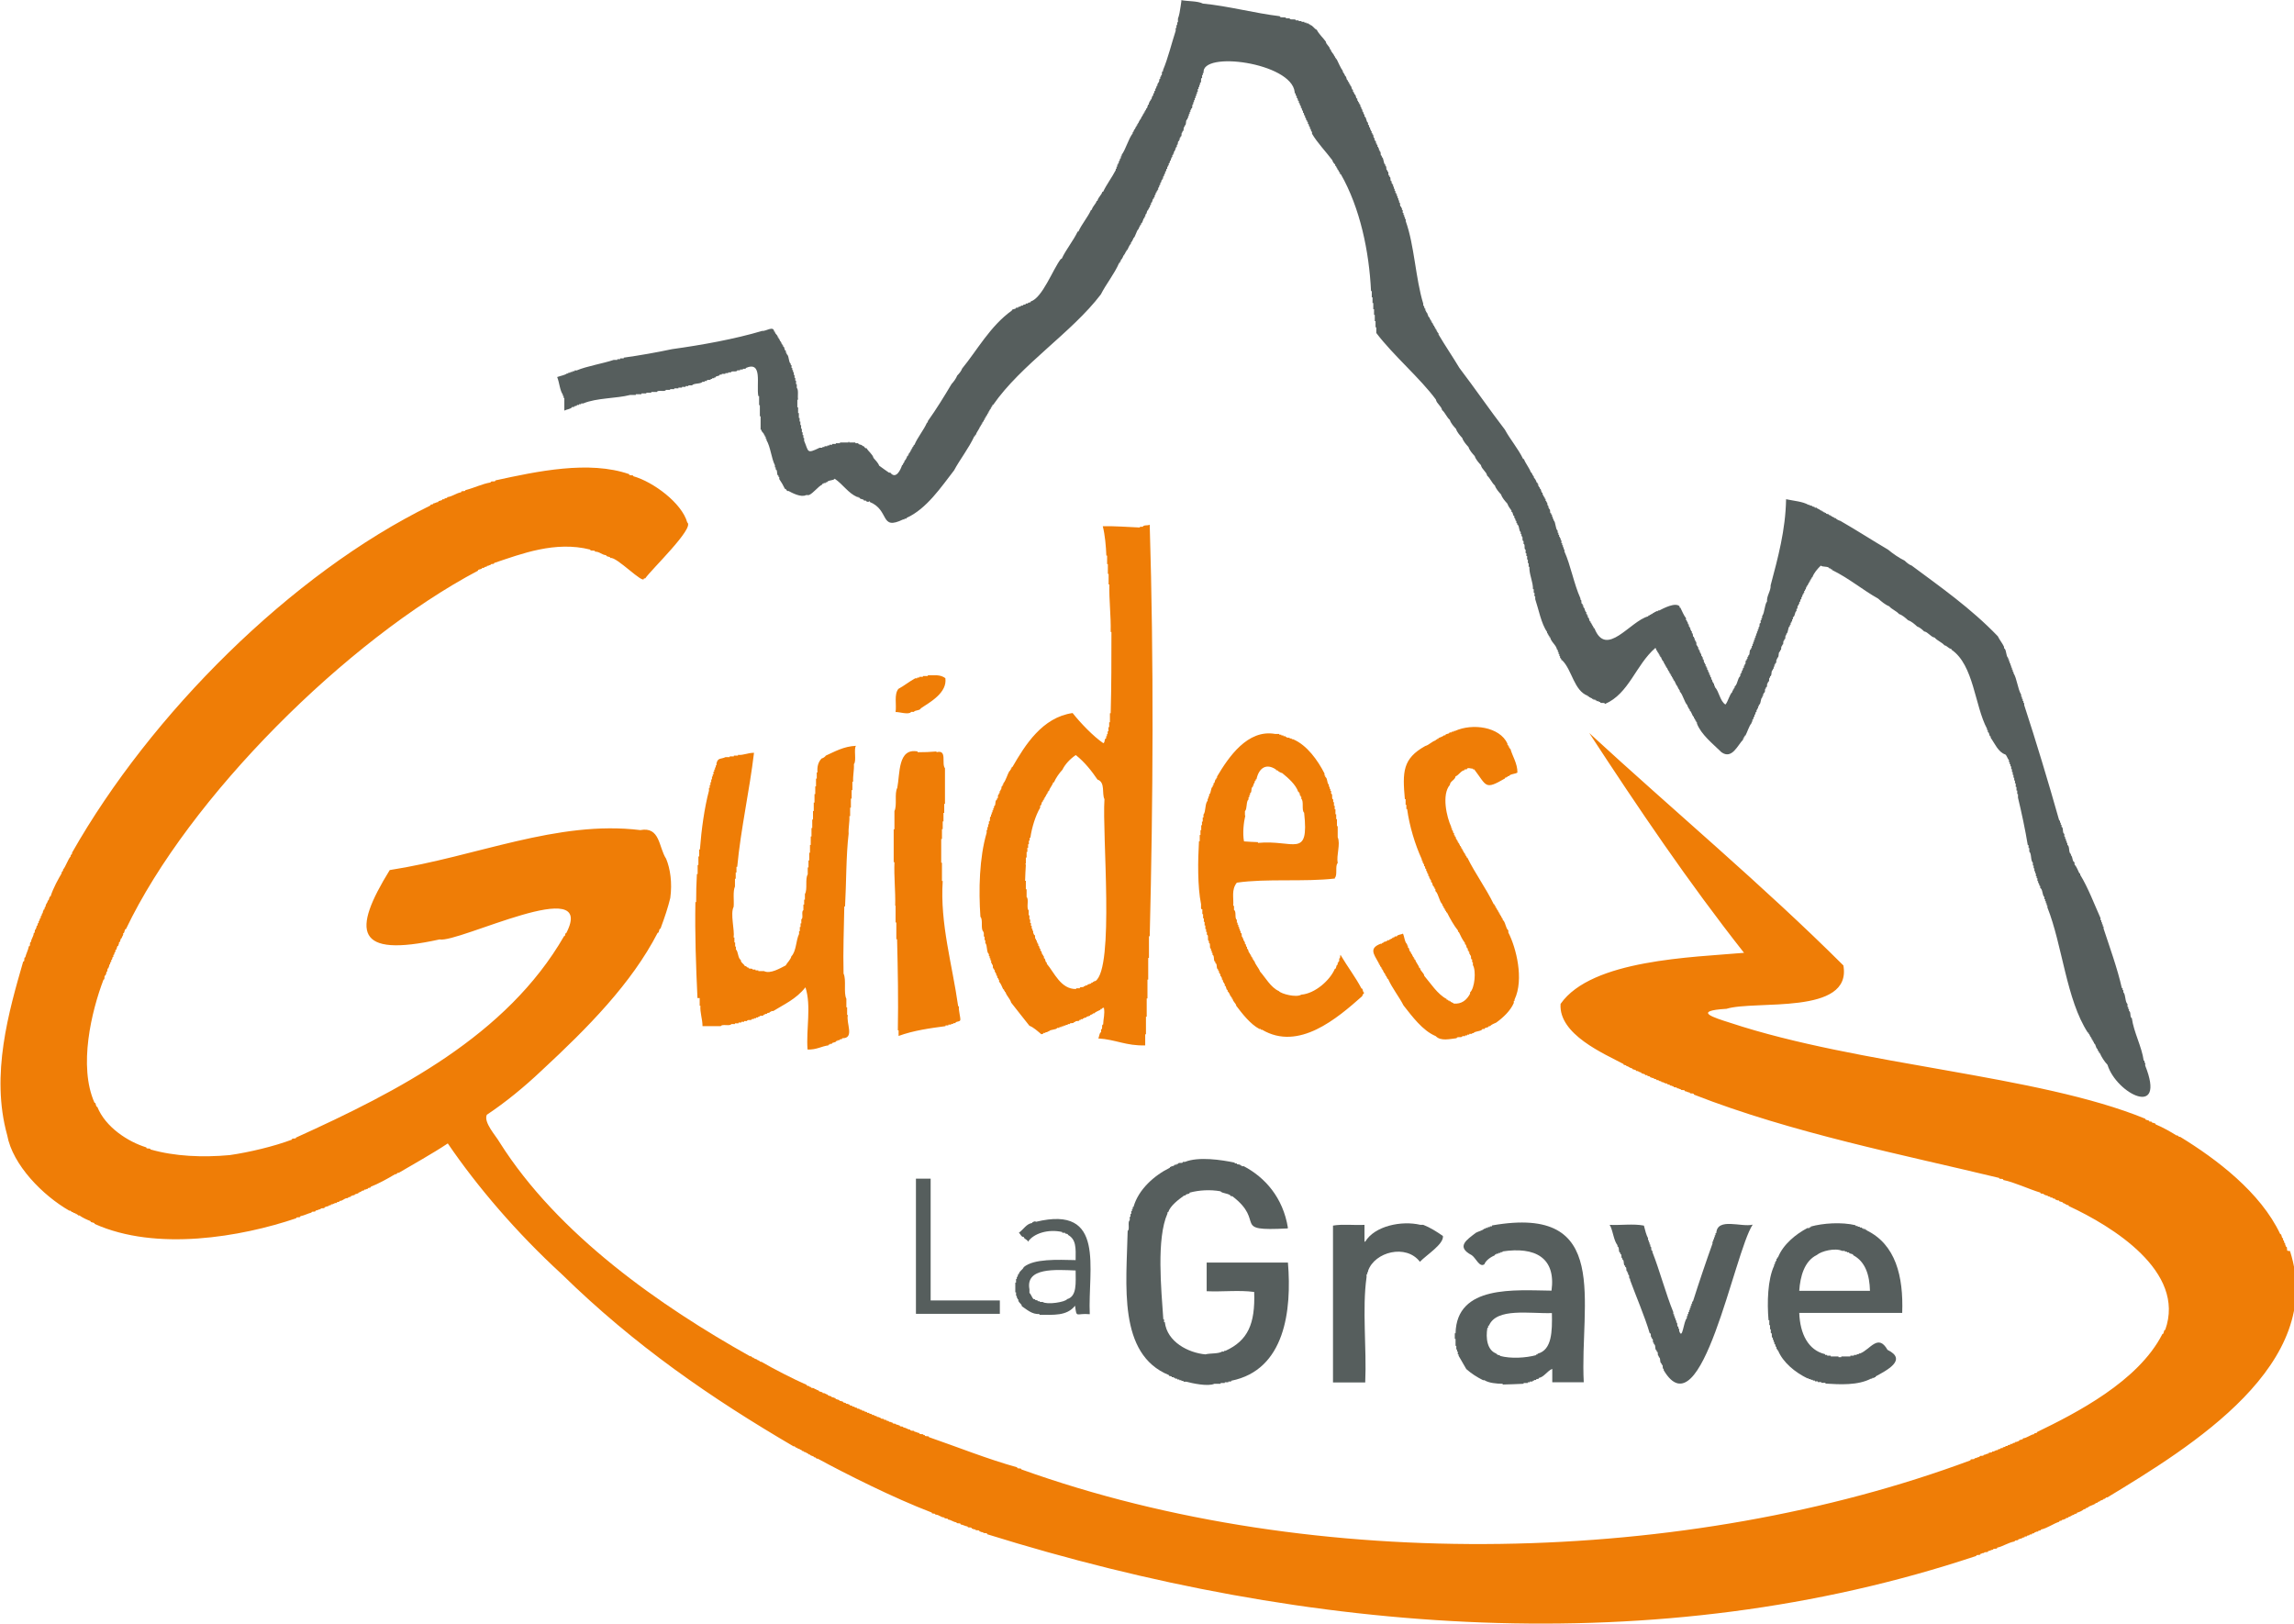 <?xml version="1.0" encoding="UTF-8"?>
<svg xmlns="http://www.w3.org/2000/svg" id="Calque_2" data-name="Calque 2" viewBox="0 0 121.67 86.12">
  <g id="Calque_1-2" data-name="Calque 1">
    <g>
      <path d="M121.35,66.35c-.1.01,0-.24-.11-.22,0-.08-.06-.09-.04-.19-.09.02-.02-.17-.11-.15v-.11c-.1.01-.05-.23-.15-.22-1.04-2.21-3.38-3.98-5.31-5.16-.1.03-.09-.1-.19-.07-.3-.19-.74-.44-1.11-.59.01-.1-.23-.05-.22-.15h-.11c.01-.1-.23-.05-.22-.15-5.71-2.34-15.14-2.81-22.02-5.09-.85-.27-2.04-.63-.19-.74,1.52-.47,6.67.36,6.2-2.3-4.24-4.23-9.04-8.24-13.48-12.33,2.62,4.01,5.24,7.89,8.21,11.66-2.71.24-8.09.35-9.73,2.71-.11,1.62,2.31,2.64,3.34,3.19-.02.09.17.02.15.11.13,0,.16.11.3.11-.01.1.23.05.22.15.13-.02.15.08.26.07-.01.1.23.05.22.15h.11c-.02.09.17.02.15.11.08,0,.09.06.19.04-.02.09.17.02.15.11h.11c-.02.09.17.02.15.11.14-.02.15.09.3.07-.02.09.17.02.15.11.1-.02.1.05.19.04-.02.1.2.01.19.11.1-.02.1.05.19.04-.01.1.24,0,.22.11.11,0,.15.07.26.07-.01.1.24,0,.22.11,5.21,2.04,11.15,3.2,16.19,4.42-.01.1.24,0,.22.11.57.11,1.37.49,1.97.67-.02.1.2.01.19.11.08,0,.09.06.19.04-.02.09.17.02.15.11h.11c-.02.09.17.02.15.11.08,0,.09.06.19.04-.01.1.23.05.22.15.08-.02.07.06.15.04-.02.09.17.02.15.11,2.3,1.07,6.23,3.47,5.12,6.57-.1-.01-.05.23-.15.22-1.28,2.52-4.61,4.21-6.65,5.2.02.09-.17.02-.15.11-.18.02-.41.22-.59.22.01.1-.23.05-.22.15-.08,0-.09.06-.19.04.02.09-.17.02-.15.11h-.11c.02.09-.17.02-.15.11h-.11c.02.09-.17.02-.15.11h-.11c.02.09-.17.02-.15.11-.14-.02-.15.09-.3.07.02.1-.2.01-.19.11-.11,0-.15.07-.26.07.01.1-.24,0-.22.11-.11,0-.15.07-.26.07.01.1-.24,0-.22.11-14.97,5.57-34.71,6.09-50.34.48.01-.1-.24,0-.22-.11-1.53-.42-3.23-1.1-4.68-1.6.01-.1-.24,0-.22-.11h-.07c.01-.1-.24,0-.22-.11-.11,0-.15-.07-.26-.07.01-.1-.24,0-.22-.11-.15,0-.21-.11-.37-.11.02-.1-.2-.01-.19-.11-.08,0-.09-.06-.19-.04.02-.1-.2-.01-.19-.11-.08,0-.09-.06-.19-.04.02-.09-.17-.02-.15-.11h-.11c.02-.1-.2-.01-.19-.11-.08,0-.09-.06-.19-.04.02-.09-.17-.02-.15-.11h-.11c.02-.09-.17-.02-.15-.11h-.11c.02-.09-.17-.02-.15-.11h-.11c.02-.09-.17-.02-.15-.11h-.11c.02-.09-.17-.02-.15-.11h-.11c.02-.09-.17-.02-.15-.11-.08,0-.09-.06-.19-.04.02-.09-.17-.02-.15-.11-.08,0-.09-.06-.19-.04.01-.1-.23-.05-.22-.15-.08,0-.09-.06-.19-.04.01-.1-.23-.05-.22-.15-.11,0-.13-.1-.26-.07.01-.1-.23-.05-.22-.15-.11,0-.12-.08-.22-.07.02-.1-.2-.01-.19-.11h-.07c.02-.09-.17-.02-.15-.11-.69-.3-1.8-.87-2.41-1.23-.1.03-.09-.1-.19-.07-.02-.09-.2-.06-.22-.15-.1.03-.09-.1-.19-.07-4.73-2.65-10.18-6.43-13.29-11.36-.17-.31-.86-1.05-.67-1.45.99-.66,1.97-1.46,2.9-2.34,2.47-2.29,4.77-4.62,6.16-7.31.1.01.05-.23.15-.22.23-.62.4-1.13.52-1.63.11-.8,0-1.55-.22-2.08-.4-.6-.31-1.72-1.37-1.52-4.41-.54-8.7,1.41-13.29,2.12-2.01,3.26-1.85,4.67,2.64,3.68.99.21,8.39-3.55,6.72-.33-.09-.02-.02.17-.11.15-3.04,5.28-8.82,8.24-14.22,10.69.01.1-.24,0-.22.11-.96.36-2.26.67-3.3.82-1.43.13-2.91.07-4.2-.3.01-.1-.24,0-.22-.11-.96-.29-2.17-1.07-2.6-2.15-.1.01-.05-.23-.15-.22-.86-1.94-.16-4.85.48-6.53.1.01,0-.24.11-.22,0-.08.06-.09.04-.19.1.02.01-.2.11-.19,0-.08.06-.09.04-.19.09.02.02-.17.11-.15v-.11c.09.02.02-.17.11-.15v-.11c.09.02.02-.17.11-.15v-.11c.1.01.05-.23.15-.22,0-.08.06-.09.04-.19.1.01.05-.23.15-.22,0-.11.1-.13.07-.26.1.01.05-.23.15-.22,3.34-6.99,11.71-15.33,18.67-19.01-.01-.1.23-.05.22-.15h.11c-.02-.09.17-.02.15-.11.1.02.1-.05.19-.04-.02-.1.2-.01.19-.11,1.44-.48,3.23-1.18,5.09-.71,0,.11.27,0,.26.11.25,0,.35.17.59.19-.01.1.23.05.22.15.31-.11,1.79,1.45,1.78,1.08h.07c.31-.46,2.64-2.68,2.23-2.97-.29-1.03-1.8-2.15-2.86-2.45.01-.1-.24,0-.22-.11-2.13-.74-4.89-.15-7.09.33,0,.11-.27,0-.26.11-.47.08-.81.27-1.34.41.01.1-.24,0-.22.11-.28.05-.45.22-.74.26.02.09-.17.02-.15.11h-.11c.01.1-.23.05-.22.15-.11,0-.15.07-.26.07.02.09-.17.02-.15.11-7.4,3.63-14.84,11.07-19.01,18.42.03.1-.1.09-.07.19-.14.14-.27.56-.41.71.03.1-.1.09-.07.19-.17.29-.44.76-.59,1.23-.1-.01-.05.23-.15.22,0,.14-.13.17-.11.33-.09-.02-.02.17-.11.15,0,.08-.06.09-.04.19-.09-.02-.02.17-.11.15v.11c-.09-.02-.02.17-.11.15v.11c-.09-.02-.02.17-.11.15.02.1-.05.1-.04.19-.1-.02-.01.2-.11.19-.01.2-.13.29-.15.48-.1-.01,0,.24-.11.22-.04.22-.14.38-.19.59-.1-.01,0,.24-.11.22-.76,2.64-1.74,6-.85,9.21.29,1.59,1.9,3.21,3.3,4.01.1-.03.09.1.19.07,0,.08.16.03.15.11.1-.03.09.1.19.07.17.12.38.22.59.3-.01.1.23.05.22.15,3.27,1.47,7.77.69,10.69-.3-.01-.1.24,0,.22-.11.22-.04.38-.14.59-.19-.01-.1.24,0,.22-.11.11,0,.15-.07.26-.07-.01-.1.24,0,.22-.11.08,0,.09-.06.19-.04-.02-.09.17-.02.15-.11.14.02.15-.09.3-.07-.02-.09.17-.02.15-.11.2,0,.24-.16.45-.15-.02-.09.17-.02.15-.11.08,0,.09-.06.19-.04-.01-.1.23-.05.22-.15.08.02.07-.06.15-.04-.02-.09.17-.02.15-.11.1.02.1-.05.19-.04-.02-.09.17-.02.15-.11.41-.16.9-.43,1.3-.67.1.03.09-.1.19-.07.69-.41,1.81-1.03,2.6-1.56,1.56,2.29,3.66,4.75,6.05,6.94,3.88,3.8,7.95,6.59,12.29,9.13.1-.03.09.1.19.07,0,.08.16.03.15.11.1-.03.09.1.19.07,0,.08.16.03.15.11.1-.03.09.1.19.07.02.09.2.06.22.15.1-.03.09.1.19.07,1.49.81,4.01,2.08,6.05,2.86-.02.1.2.01.19.11.21,0,.28.15.48.15-.02.1.2.01.19.11.18.02.27.13.45.15-.01.1.24,0,.22.11.14.02.23.09.37.11-.01.1.24,0,.22.11.08,0,.09.06.19.04-.01.1.24,0,.22.11.08,0,.09.06.19.04-.01.1.24,0,.22.11,16.98,5.3,35.54,6.8,52.46,1.15-.01-.1.24,0,.22-.11.08,0,.09-.06.19-.04-.01-.1.24,0,.22-.11.11,0,.15-.07.26-.07-.01-.1.24,0,.22-.11.28-.05.56-.26.93-.33-.02-.1.2-.01.19-.11.08,0,.09-.06.19-.04-.02-.09.17-.02.15-.11h.11c-.02-.09.17-.02.15-.11h.11c-.02-.09.17-.02.15-.11.08,0,.09-.06.19-.04-.02-.09.17-.02.15-.11.3-.05.71-.34.97-.41-.02-.09.17-.02.15-.11.1.02.1-.05.19-.04-.02-.09.17-.02.15-.11.13,0,.16-.11.3-.11-.02-.09.17-.02.15-.11.14-.04.28-.1.37-.19.1.03.09-.1.19-.07.1-.13.34-.13.45-.26.1.03.09-.1.19-.07.02-.09.2-.06.22-.15.1.03.09-.1.19-.07,4.45-2.7,11.62-7.07,9.69-13.07M52.18,49.49v.19h.04v.19h.04v.15c.12.12.05.49.19.59v.11h.04v.11h.04v.11h.04v.15h.04v.07c.1-.01,0,.24.11.22v.07h.04v.11h.04v.07h.04v.11c.09-.02.02.17.11.15v.07h.04v.11c.09.09.16.28.22.41h.04v.07h.04v.07h.04c.05.2.25.36.3.56.3.39.64.81.97,1.23.23.09.44.29.63.45.04-.02.13-.01.11-.07h.11v-.04h.11v-.04h.07c.07-.12.38-.07.45-.19h.11v-.04h.11v-.04h.11v-.04h.11v-.04h.11v-.04h.11c-.01-.1.24,0,.22-.11h.07c-.01-.1.24,0,.22-.11h.07v-.04h.11v-.04h.07v-.04h.11c-.01-.1.23-.05.22-.15h.07v-.04h.07v-.04h.07c.06-.08.24-.14.33-.19v-.04h.07c-.01-.06.07-.05.11-.07.06.35-.03.56-.04.89-.11,0,0,.27-.11.26v.15c-.1.03-.09.24-.15.33.94.06,1.47.4,2.49.37v-.59h.04v-.93h.04v-.97h.04v-1h.04v-1.15h.04v-1.15h.04c.18-7.25.22-14.57,0-21.83-.09.06-.33,0-.37.11h-.15v.04c-.67-.03-1.31-.08-1.97-.07.12.47.17,1.07.19,1.56h.04v.45h.04v.52h.04v.56h.04c-.02.85.09,1.65.07,2.52h.04c0,1.43,0,2.89-.04,4.31h-.04v.48h-.04v.26h-.04v.22h-.04v.15h-.04v.11h-.04v.11c-.12.03-.04.2-.15.26-.53-.36-1.22-1.08-1.63-1.6-1.61.23-2.52,1.7-3.19,2.86h-.04v.07h-.04v.07h-.04v.07h-.04c-.11.19-.19.51-.33.67v.07h-.04v.07c-.1-.02-.01.2-.11.19v.07h-.04v.11h-.04v.07c-.1-.01,0,.24-.11.22v.07c-.12.01-.03.32-.15.33v.11h-.04v.11h-.04v.11h-.04v.11h-.04v.11c-.11,0,0,.27-.11.26v.15h-.04v.15h-.04v.15h-.04v.15c-.39,1.33-.43,3.03-.33,4.46.15.14,0,.64.15.78M54.37,45.82h.04v-.33h.04v-.3h.04v-.22h.04v-.19h.04v-.19h.04v-.15h.04c.07-.53.28-1.2.52-1.6v-.11c.1.01.05-.23.15-.22v-.07h.04v-.07h.04v-.07h.04v-.07h.04v-.07h.04v-.07h.04v-.07h.04v-.07h.04c.03-.15.19-.3.22-.45h.04c.1-.23.28-.49.45-.67.14-.29.41-.58.71-.78.49.39.85.86,1.15,1.3.43.14.22.75.37,1.04-.13,1.84.54,8.95-.48,9.65h-.07v.04h-.07v.04h-.07c.01.1-.23.05-.22.15h-.11v.04h-.07c.01.1-.24,0-.22.11h-.19v.04c-.82.02-1.17-.89-1.56-1.34v-.07c-.1.01-.05-.23-.15-.22v-.11h-.04v-.07c-.1.01-.05-.23-.15-.22v-.11c-.09.02-.02-.17-.11-.15v-.11h-.04v-.07h-.04v-.11h-.04v-.07c-.1.01,0-.24-.11-.22v-.07h-.04v-.15h-.04v-.11h-.04v-.15h-.04v-.15h-.04v-.19h-.04v-.22h-.04v-.26c-.14-.12.03-.59-.11-.71v-.41h-.04v-.45h-.04c.01-.28.02-.57.04-.85M48.32,37.76h.15c.05-.1.33-.06.37-.19.5-.33,1.41-.83,1.3-1.6-.29-.21-.59-.14-.93-.15v.04h-.26v.04h-.19v.04h-.11v.04h-.11c-.3.16-.59.4-.89.56-.24.3-.09.83-.15,1.23.17-.02.69.16.82,0M73.12,51.05v.07h.04v.07h.04c-.03.1.1.09.07.19h.04v.07h.04v.07h.04c-.03.1.1.09.07.19h.04v.07h.04v.07h.04v.07h.04c.22.5.6.97.82,1.41.45.57,1.01,1.34,1.71,1.63.26.28.75.15,1.11.11,0-.11.3,0,.3-.11h.15v-.04h.11v-.04h.11v-.04h.15v-.04h.07c.09-.12.42-.08.48-.22h.11c-.01-.1.23-.05.22-.15h.07c.06-.08.24-.15.33-.19.36-.26.75-.62.93-1.04v-.11h.04v-.07c.51-1.07.09-2.74-.33-3.56v-.11c-.15-.11-.14-.44-.3-.56v-.07h-.04v-.07h-.04v-.07h-.04v-.07h-.04v-.07h-.04v-.07h-.04c.03-.1-.1-.09-.07-.19h-.04v-.07h-.04v-.07h-.04v-.07h-.04c-.41-.85-1-1.65-1.41-2.49h-.04v-.07h-.04v-.07h-.04c.03-.1-.1-.09-.07-.19h-.04v-.07h-.04v-.07h-.04v-.07h-.04v-.07h-.04v-.07h-.04v-.07h-.04v-.07h-.04v-.07h-.04v-.07c-.09.02-.02-.17-.11-.15v-.07h-.04v-.11c-.09.02-.02-.17-.11-.15v-.11h-.04v-.07c-.24-.51-.52-1.71-.07-2.23,0-.19.28-.26.3-.45.17-.06.29-.31.48-.33v-.04h.11c.04-.13.21-.03.33-.04v.04h.07c.67.88.55,1.11,1.63.48v-.04h.07v-.04h.07v-.04h.07c.06-.12.32-.11.45-.19.01-.48-.28-.9-.37-1.26h-.04v-.07h-.04v-.07h-.04v-.07h-.04v-.07c-.41-.89-1.85-1.09-2.78-.67h-.07v.04h-.11v.04h-.11c0,.1-.23.05-.22.15h-.07c-.05.06-.21.11-.3.15v.04h-.07v.04h-.07v.04c-.2.05-.36.25-.56.3-1.2.67-1.21,1.37-1.08,2.82h.04v.3h.04v.22h.04c.12.89.42,1.89.78,2.67v.07h.04v.11h.04v.07h.04v.11c.09-.02.02.17.11.15v.11c.09-.02.02.17.11.15v.11c.09-.02.02.17.11.15v.07h.04v.11c.1-.01.05.23.15.22v.07h.04v.07h.04v.11c.17.15.2.55.37.71v.07h.04v.07h.04v.07h.04v.07h.04v.07h.04v.07h.04c.16.32.37.7.59.97v.07h.04c.08.18.21.44.33.59v.07c.1-.01.05.23.15.22v.11h.04v.07h.04v.11h.04v.07c.1-.01,0,.24.11.22v.15h.04v.15c.18.3.1,1.22-.15,1.45v.07c-.17.32-.44.57-.89.52v-.04h-.07v-.04h-.07v-.04h-.07v-.04h-.07v-.04h-.07v-.04c-.49-.25-.87-.86-1.19-1.23-.02-.17-.21-.24-.22-.41h-.04c-.03-.15-.19-.3-.22-.45h-.04v-.07h-.04v-.07h-.04v-.07h-.04v-.07h-.04v-.07h-.04v-.07c-.1.01-.05-.23-.15-.22v-.11h-.04v-.07c-.13-.1-.14-.39-.22-.56-.1.06-.3.05-.33.15h-.11v.04h-.07v.04h-.07v.04h-.07v.04h-.07v.04h-.11c.01.1-.23.05-.22.15h-.07v.04h-.07c-.61.24-.37.53-.11,1h.04ZM63.73,48.23h.04v.26h.04v.22h.04v.19h.04v.19h.04v.19h.04v.15h.04v.15c.12,0,0,.33.11.33v.11c.11,0,0,.3.11.3v.11h.04v.11h.04v.11c.12.02.03.35.15.37v.07c.12.01.03.32.15.33v.07h.04v.11h.04v.07h.04v.11h.04v.07h.04v.11c.09-.02.02.17.11.15v.07h.04v.11c.1-.01.05.23.15.22v.07c.06.04.13.18.15.26h.04v.07h.04v.07h.04c0,.14.18.24.19.37.31.41.75.98,1.23,1.23h.07v.04h.07c1.94,1.15,3.98-.6,5.31-1.78.02-.11.09-.13.11-.19-.1.01-.05-.23-.15-.22-.32-.61-.72-1.12-1.11-1.78-.04.05.01.19-.07.19v.15h-.04v.07h-.04v.11c-.1-.01-.05.23-.15.22-.26.61-1.05,1.31-1.78,1.37-.26.17-1.07-.04-1.19-.19-.43-.19-.72-.73-1-1.04-.06-.18-.25-.36-.3-.56h-.04v-.07h-.04v-.07h-.04v-.07h-.04v-.07h-.04v-.07h-.04v-.07c-.1.01-.05-.23-.15-.22v-.11c-.09.02-.02-.17-.11-.15v-.11h-.04v-.07h-.04v-.11h-.04v-.07c-.1.01,0-.24-.11-.22v-.11h-.04v-.11h-.04v-.11h-.04v-.11h-.04v-.11h-.04v-.15c-.13-.06-.01-.46-.15-.52v-.22h-.04c.03-.43-.11-.85.19-1.23,1.56-.23,3.58-.03,5.2-.22v-.04c.15-.14,0-.64.15-.78-.08-.42.16-1,0-1.37v-.59h-.04v-.37h-.04v-.26h-.04v-.26h-.04v-.19h-.04v-.19h-.04v-.15c-.11,0,0-.3-.11-.3v-.15h-.04v-.11h-.04v-.11h-.04v-.11c-.11-.06-.06-.35-.19-.41v-.07h-.04v-.11c-.36-.7-.92-1.5-1.67-1.82h-.07v-.04h-.11v-.04h-.15v-.04h-.07v-.04h-.11v-.04h-.11v-.04h-.11v-.04h-.22c-1.46-.26-2.47,1.23-3.08,2.26v.07h-.04v.07c-.1-.01-.05.23-.15.22v.11h-.04v.07c-.12.05-.07.35-.19.41v.11h-.04v.11h-.04v.11c-.15.16-.09.58-.22.74v.15h-.04v.22h-.04v.19h-.04v.26h-.04v.26h-.04v.33h-.04c-.06,1.02-.08,2.4.11,3.34v.22ZM66.03,43.25v-.22c.13-.13.05-.51.19-.63v-.11h.04v-.11h.04v-.11c.12-.01.03-.32.15-.33v-.07h.04v-.11c.09.02.02-.17.11-.15v-.07h.04c.13-.61.52-.87,1.04-.52v.04h.07c.04.06.18.13.26.15.32.26.72.61.85,1h.04v.07h.04v.11h.04v.07h.04v.11c.15.13,0,.61.15.74.27,2.47-.55,1.42-2.45,1.6v-.04c-.25-.01-.5-.02-.74-.04-.08-.42-.02-1,.07-1.37M37.11,52.94v.41h.04c-.03.36.11.7.11,1.08h.97c.07-.13.49.02.56-.11h.19v-.04h.19v-.04h.15v-.04h.15v-.04h.15c0-.11.27,0,.26-.11h.11v-.04h.11v-.04h.11v-.04h.07c-.01-.1.24,0,.22-.11h.07v-.04h.11c-.02-.09.17-.02.15-.11h.07v-.04h.11c.58-.36,1.21-.63,1.71-1.26.32,1,.03,2.21.11,3.3.48.02.75-.18,1.11-.22v-.04h.07v-.04h.11c-.01-.1.23-.05.22-.15h.07v-.04h.11c-.02-.09.17-.02.15-.11.68.02.19-.82.3-1.23h-.04v-.41h-.04v-.45c-.16-.32.01-1.01-.15-1.34-.03-1.22.02-2.36.04-3.56h.04c.07-1.25.05-2.68.19-3.86-.02-.33.06-.61.04-.93h.04v-.45h.04v-.48h.04v-.45h.04v-.45h.04c-.02-.33.06-.61.04-.93.15-.16-.02-.81.11-.97-.66.03-1.13.31-1.6.52-.03.06-.15.14-.22.15-.19.19-.25.46-.22.74h-.04v.33h-.04v.41h-.04v.41h-.04v.45h-.04v.45h-.04v.45h-.04v.45h-.04v.45h-.04v.45h-.04v.41h-.04v.41h-.04v.37h-.04v.37c-.15.23,0,.81-.15,1.04v.3h-.04v.26h-.04v.3c-.13.05.02.44-.11.48v.22h-.04v.19h-.04v.22h-.04v.15c-.17.34-.14.91-.41,1.19-.04.18-.22.33-.3.48-.28.14-.82.47-1.15.3h-.3v-.04h-.15v-.04h-.15c.01-.1-.24,0-.22-.11-.1.03-.09-.1-.19-.07-.05-.12-.23-.19-.22-.33-.16-.09-.13-.45-.26-.56v-.15h-.04v-.22h-.04v-.26h-.04c.06-.4-.19-1.27,0-1.63.03-.33-.05-.81.07-1.08v-.41h.04v-.33h.04v-.3h.04c.19-2.02.65-4.03.89-6.05-.34,0-.56.14-.85.11v.04h-.22v.04h-.22v.04h-.22c-.24.12-.4.01-.48.33v.11h-.04v.11h-.04v.11h-.04v.11h-.04v.15h-.04v.11h-.04v.15h-.04v.15h-.04v.15h-.04v.15h-.04v.15c-.24.9-.4,2.06-.48,3.12h-.04v.37h-.04v.45h-.04v.48h-.04c-.03.49-.04.99-.04,1.49h-.04c-.03,1.71.03,3.4.11,5.09h.04ZM47.46,48.04h.04v.89h.04v.89h.04c.04,1.65.07,3.2.04,4.83h.04v.3c.79-.29,1.66-.41,2.49-.52v-.04h.15v-.04h.15v-.04h.11v-.04h.11c.02-.11.2-.05.26-.15.03-.14-.1-.51-.07-.74h-.04c-.31-2.21-.97-4.39-.82-6.65h-.04v-.97h-.04v-1.26h.04v-.52h.04v-.41h.04v-.45h.04v-.48h.04v-1.89c-.2-.24.14-1.01-.45-.85v-.04c-.33.03-.67.04-1,.04v-.04c-1.06-.2-.93,1.18-1.08,1.93-.16.29,0,.94-.15,1.23v.97h-.04v1.74h.04c-.03.8.06,1.53.04,2.3" style="fill: #ef7d06; fill-rule: evenodd;"></path>
      <path d="M62.61,0c.37.08.89.04,1.19.19,1.35.13,2.74.51,4.08.67,0,.12.33,0,.33.11h.19c0,.12.33,0,.33.11h.15v.04h.15v.04h.15v.04h.11v.04h.11v.04h.07v.04c.15.01.24.22.37.26.11.23.35.44.48.63.02.17.21.24.22.41h.04c0,.14.18.24.19.37h.04v.07h.04v.07h.04c.1.2.21.47.33.63v.07h.04v.07h.04v.07h.04v.07c.1-.01.05.23.15.22v.07h.04v.07h.04v.07h.04v.07c.1,0,.05.23.15.22v.11h.04v.07h.04v.07c.1-.01.05.23.15.22v.11h.04v.07h.04v.07h.04v.07h.04v.11c.09-.02.02.17.11.15v.11c.09-.02.02.17.11.15v.11c.12.03.08.29.19.33v.11c.09-.02.02.17.11.15v.11h.04v.07h.04v.11h.04v.07c.1-.02.01.2.11.19v.11h.04v.07h.04v.11h.04v.07h.04v.11h.04v.07h.04v.11h.04v.07c.1-.01,0,.24.11.22v.07c.12.05.07.35.19.41v.07c.1-.01,0,.24.11.22v.07c.1-.01,0,.24.11.22v.07c.1-.01,0,.24.11.22v.11h.04v.07h.04v.11h.04v.11h.04v.11h.04v.11h.04v.07h.04v.11h.04v.11h.04v.11h.04v.11c.1-.01,0,.24.11.22v.07h.04v.11h.04v.15h.04v.11h.04v.11h.04v.11h.04v.11c.46,1.27.52,3.05.93,4.38v.11c.09-.02.02.17.11.15v.11h.04v.07c.1.03.08.27.19.3v.07h.04v.07h.04v.07h.04v.07h.04v.07h.04v.07h.04v.07h.04v.07h.04v.07h.04v.07h.04c-.03.1.1.09.07.19.36.61.77,1.21,1.11,1.78.8,1.05,1.61,2.23,2.41,3.27.28.52.7,1,.97,1.56h.04c.08.23.29.47.37.71h.04v.07h.04v.07h.04v.07h.04v.07c.06.04.13.18.15.26h.04v.07h.04v.11h.04v.07h.04v.07c.1-.01.05.23.15.22v.11h.04v.07h.04v.07h.04v.07h.04v.11h.04v.07c.1-.02.01.2.11.19v.11h.04v.07c.1-.01,0,.24.11.22v.07h.04v.11h.04v.11h.04v.07c.13.11.09.46.22.56v.11h.04v.11h.04v.11h.04v.07h.04v.11h.04v.15h.04v.11h.04v.11h.04v.11h.04v.11c.33.73.5,1.71.85,2.49v.07c.1-.01,0,.24.11.22v.07h.04v.11h.04v.07h.04v.11h.04v.07h.04v.11h.04v.07h.04v.11c.1-.01.05.23.15.22v.07h.04v.07h.04v.07h.04v.07h.04v.07h.04c.63,1.61,1.89-.38,2.86-.63v-.04h.07v-.04h.07v-.04c.1.03.09-.1.19-.07v-.04h.07v-.04h.11v-.04h.07c.22-.11.85-.45,1.08-.22v.07h.04c.09.18.18.41.3.56v.11h.04v.07c.09-.02.02.17.11.15v.11h.04v.07h.04v.11h.04v.07h.04v.11c.1-.02.01.2.11.19v.07h.04v.11h.04v.07c.1-.01,0,.24.11.22v.07h.04v.11h.04v.07h.04v.11h.04v.07h.04v.11h.04v.07h.04v.11c.1-.02.01.2.11.19v.07h.04v.11h.04v.07h.04v.11c.09-.02.02.17.11.15v.11c.09-.02.02.17.11.15v.11c.09-.02.02.17.11.15v.07h.04v.11h.04v.07c.23.24.27.74.56.93.13-.13.22-.54.37-.67v-.07h.04v-.07h.04v-.07h.04v-.07c.16-.12.15-.45.3-.56v-.11h.04v-.07h.04v-.11c.09.02.02-.17.11-.15v-.11h.04v-.07c.1.01,0-.24.11-.22v-.07h.04v-.11h.04v-.07c.12-.01.03-.32.15-.33v-.07h.04v-.11h.04v-.11h.04v-.11h.04v-.11h.04v-.11h.04v-.11h.04v-.11h.04v-.11h.04v-.11h.04v-.11c.1.01,0-.24.11-.22v-.15h.04v-.11h.04v-.11c.14-.19.12-.59.26-.78-.03-.29.21-.56.19-.85.39-1.47.79-2.93.82-4.57.42.09.88.12,1.19.3h.07v.04h.11c-.02.09.17.02.15.11h.11v.04h.07v.04h.07v.04h.07v.04h.07v.04h.07v.04h.07v.04h.07c-.02.09.17.02.15.11h.07v.04h.07v.04h.07v.04h.07v.04h.07c.04.06.18.13.26.15.87.5,1.72,1.05,2.52,1.52.27.22.58.44.89.59.09.09.24.22.37.26,1.49,1.11,3.13,2.25,4.57,3.75.09.19.25.38.33.56v.07c.14.08.09.42.22.52v.07h.04v.11h.04v.11h.04v.11h.04v.11h.04v.11h.04v.11h.04v.07c.19.3.22.83.41,1.15v.11h.04v.11h.04v.11h.04v.11h.04v.11c.61,1.86,1.29,4.11,1.86,6.13h.04v.11h.04v.11h.04v.11c.12.02.03.35.15.37v.15h.04v.11h.04v.11h.04v.11h.04v.11c.14.05.05.43.19.48v.07c.1.05.06.33.19.37v.11c.11.12.19.34.26.48h.04v.07c.41.66.77,1.61,1.08,2.3v.11h.04v.11h.04v.11h.04v.11h.04v.11c.31.95.74,2.13.97,3.16h.04v.11h.04v.11c.13.12.08.5.22.63v.15h.04v.11h.04v.11c.12.02.03.35.15.37.1.75.53,1.52.63,2.26h.04v.11h.04v.15c1.13,2.84-1.53,1.49-2-.04-.16-.17-.32-.41-.41-.63h-.04v-.07h-.04v-.07h-.04v-.07c-.1-.03-.08-.27-.19-.3v-.07h-.04v-.07h-.04v-.07h-.04v-.07h-.04v-.07h-.04v-.07h-.04v-.07h-.04v-.07h-.04c-1.15-1.76-1.35-4.64-2.15-6.65v-.11h-.04v-.11h-.04v-.11h-.04v-.11h-.04v-.11c-.12-.09-.08-.42-.22-.48v-.11c-.09.02-.02-.17-.11-.15v-.11h-.04v-.15h-.04v-.11h-.04v-.15h-.04v-.11h-.04v-.15h-.04v-.15h-.04v-.15c-.13-.11-.06-.48-.19-.59v-.19h-.04v-.15h-.04c-.13-.8-.34-1.78-.52-2.52v-.19h-.04v-.19h-.04v-.19h-.04v-.19h-.04v-.15h-.04v-.15h-.04v-.15h-.04v-.15h-.04v-.15h-.04v-.15h-.04v-.11h-.04v-.11h-.04v-.11c-.07-.06-.1-.22-.19-.3-.38-.12-.57-.6-.78-.89v-.07c-.1.01-.05-.23-.15-.22v-.11h-.04v-.07c-.66-1.23-.7-3.39-1.89-4.2v-.04c-.14,0-.24-.18-.37-.19-.13-.16-.39-.25-.52-.41-.22-.04-.34-.29-.56-.33-.09-.09-.24-.22-.37-.26-.13-.12-.31-.28-.48-.33-.13-.12-.31-.28-.48-.33-.13-.16-.39-.25-.52-.41-.21-.08-.42-.26-.59-.41-.81-.45-1.53-1.07-2.45-1.52v-.04h-.07v-.04h-.07c-.03-.13-.36-.06-.45-.15-.18.18-.37.39-.45.63h-.04v.07h-.04v.07h-.04v.07h-.04v.07h-.04v.07h-.04v.07h-.04v.07c-.09-.02-.02.17-.11.15v.07h-.04v.11h-.04v.07c-.09-.02-.02.17-.11.15v.11c-.09-.02-.02.17-.11.15v.11h-.04v.07c-.1-.02-.01.2-.11.19v.11c-.1.04-.07.3-.19.33v.11h-.04v.11h-.04v.07h-.04v.11h-.04v.07c-.12.05-.07.35-.19.41v.07c-.1-.01,0,.24-.11.22v.07c-.1-.01,0,.24-.11.22v.07c-.1-.01,0,.24-.11.22v.07c-.12.01-.03.32-.15.33v.07c-.1-.01,0,.24-.11.22v.07h-.04v.11h-.04v.11h-.04v.07c-.12.01-.03.32-.15.33v.07c-.1-.01,0,.24-.11.22v.07c-.1-.01,0,.24-.11.22v.07c-.1-.01,0,.24-.11.22v.07h-.04v.11h-.04v.07c-.11.06-.06.35-.19.41v.07h-.04v.11h-.04v.07h-.04v.11c-.09-.02-.02.17-.11.15v.11c-.09-.02-.02.17-.11.15v.11h-.04v.07c-.14.16-.22.47-.33.67h-.04v.07h-.04v.07h-.04v.07c-.29.29-.59,1.07-1.15.67-.47-.46-1.08-.94-1.3-1.52v-.07h-.04v-.07h-.04v-.07h-.04v-.07h-.04v-.07c-.1-.05-.12-.29-.22-.33v-.07h-.04v-.07h-.04v-.07h-.04v-.07c-.18-.19-.23-.55-.41-.74v-.07h-.04v-.07h-.04v-.07h-.04v-.07c-.1-.05-.12-.29-.22-.33v-.07h-.04v-.07h-.04v-.07h-.04v-.07h-.04v-.07h-.04v-.07h-.04v-.07h-.04v-.07h-.04c.03-.1-.1-.09-.07-.19h-.04v-.07h-.04v-.07h-.04v-.07c-.06-.04-.13-.18-.15-.26h-.04v-.07h-.04v-.07h-.04c.03-.1-.1-.09-.07-.19-.09,0-.03-.11-.11-.15-1.04.9-1.39,2.42-2.67,2.97,0-.11-.27,0-.26-.11h-.07v-.04h-.11v-.04h-.07v-.04h-.11v-.04h-.07v-.04h-.07v-.04h-.07v-.04h-.07v-.04c-.75-.27-.84-1.37-1.37-1.89h-.04c.02-.1-.11-.1-.07-.22h-.04v-.11h-.04v-.11h-.04v-.11h-.04c-.04-.26-.32-.41-.37-.67h-.04v-.07h-.04v-.07h-.04v-.07h-.04v-.07c-.31-.43-.46-1.24-.63-1.74v-.15h-.04v-.19h-.04v-.19h-.04c.01-.39-.21-.79-.19-1.19h-.04v-.19h-.04v-.19h-.04v-.19h-.04v-.15h-.04v-.19c-.11,0,0-.3-.11-.3v-.15c-.11,0,0-.27-.11-.26v-.11h-.04v-.11c-.11-.06-.06-.35-.19-.41v-.07h-.04v-.11c-.09.02-.02-.17-.11-.15v-.11c-.1.01-.05-.23-.15-.22v-.07c-.08-.1-.18-.25-.22-.37-.12-.13-.28-.31-.33-.48-.12-.13-.28-.31-.33-.48-.16-.13-.25-.39-.41-.52-.04-.22-.29-.34-.33-.56-.12-.13-.28-.31-.33-.48-.12-.13-.28-.31-.33-.48-.12-.13-.28-.31-.33-.48-.12-.13-.28-.31-.33-.48-.12-.13-.28-.31-.33-.48-.16-.13-.25-.39-.41-.52-.04-.22-.29-.34-.33-.56-.83-1.13-2.25-2.33-3.16-3.53v-.3h-.04v-.33h-.04v-.33h-.04v-.3h-.04v-.33h-.04v-.3h-.04v-.33h-.04c-.1-2.11-.58-4.41-1.6-6.2h-.04v-.07h-.04v-.07h-.04c.03-.1-.1-.09-.07-.19h-.04c.03-.1-.1-.09-.07-.19-.06-.03-.14-.15-.15-.22-.32-.43-.81-.94-1.08-1.41v-.11c-.09.02-.02-.17-.11-.15v-.11c-.09.02-.02-.17-.11-.15v-.11h-.04v-.07c-.09.02-.02-.17-.11-.15v-.11c-.09.02-.02-.17-.11-.15v-.11c-.09.02-.02-.17-.11-.15v-.11c-.09.02-.02-.17-.11-.15v-.11c-.09.02-.02-.17-.11-.15v-.11c-.09.02-.02-.17-.11-.15v-.07c-.18-1.55-4.99-2.2-4.83-1h-.04v.11h-.04v.15c-.11,0,0,.27-.11.26v.11h-.04v.11h-.04v.11h-.04v.15h-.04v.11h-.04v.11h-.04v.11h-.04v.11h-.04v.11h-.04v.11c-.1-.01,0,.24-.11.22v.07h-.04v.11h-.04v.11h-.04v.11h-.04v.11h-.04v.07c-.12.01-.03.32-.15.33v.07c-.1-.01,0,.24-.11.22v.07c-.1-.01,0,.24-.11.22v.07h-.04v.11h-.04v.07c-.1-.02-.01.2-.11.19v.11h-.04v.07h-.04v.11h-.04v.07h-.04v.11h-.04v.07h-.04v.11h-.04v.07h-.04v.11c-.09-.02-.02.17-.11.15v.11h-.04v.07h-.04v.11c-.09-.02-.02.17-.11.15v.11c-.09-.02-.02.17-.11.15v.11h-.04v.07c-.09-.02-.02.17-.11.15v.11c-.09-.02-.02.17-.11.15v.11h-.04v.07h-.04v.07c-.09-.02-.02.17-.11.15v.11h-.04v.07c-.1-.01-.05.23-.15.22v.11c-.09-.02-.02.17-.11.15v.07h-.04v.07c-.1-.01-.05.23-.15.22v.11h-.04v.07c-.1.03-.08.27-.19.3v.07h-.04v.07h-.04v.07h-.04v.07c-.14.11-.16.42-.3.52v.07h-.04v.07h-.04v.07h-.04v.07c-.08.06-.14.24-.19.33h-.04v.07h-.04v.07h-.04v.07h-.04v.07h-.04c-.02.08-.09.22-.15.26v.07h-.04v.07h-.04c-.26.6-.7,1.13-.97,1.67-1.54,2.03-4.24,3.73-5.72,5.87h-.04v.07h-.04v.07h-.04c.03.1-.1.09-.07.19h-.04v.07h-.04v.07h-.04c.03.1-.1.09-.07.19h-.04v.07h-.04v.07h-.04c.03.1-.1.09-.07.19h-.04v.07h-.04v.07h-.04c-.03.15-.19.3-.22.45h-.04v.07h-.04c-.3.65-.77,1.24-1.08,1.82-.67.86-1.45,2.04-2.52,2.52v.04h-.11v.04h-.07c-1.26.61-.69-.49-1.78-.93v-.04h-.04v.04s-.16,0-.15-.07h-.11c.01-.1-.23-.05-.22-.15h-.07v-.04h-.07c-.48-.21-.74-.66-1.19-.97-.06.11-.35.06-.41.19h-.07v.04h-.11v.04h-.07v.04c-.23.11-.47.46-.71.56h-.15c-.26.14-.75-.12-.93-.22-.11.04-.1-.12-.19-.11-.08-.17-.2-.38-.3-.52v-.11h-.04v-.07c-.12-.01-.03-.32-.15-.33v-.11h-.04v-.11c-.19-.37-.23-.97-.45-1.34v-.07h-.04v-.11h-.04v-.07h-.04c.01-.13-.16-.17-.15-.3h-.04v-.71h-.04v-.59h-.04v-.48h-.04c-.12-.6.25-1.89-.67-1.49v.04h-.15v.04h-.15v.04h-.15c0,.12-.33,0-.33.11h-.15v.04h-.15v.04h-.19v.04h-.11c.01.1-.23.05-.22.15h-.07v.04h-.11v.04h-.07c.01.1-.24,0-.22.11h-.11v.04h-.11c-.1.13-.45.06-.56.19h-.19v.04h-.15v.04h-.19v.04h-.19v.04h-.22v.04h-.22v.04h-.22c-.05.13-.43-.02-.48.11h-.3v.04h-.26v.04h-.26v.04h-.3v.04h-.3c-.72.19-1.78.15-2.49.45h-.11v.04h-.11v.04h-.11c.02.09-.17.02-.15.11h-.11c-.05.11-.29.12-.41.19v-.67h-.04v-.11h-.04v-.07c-.16-.22-.18-.64-.3-.93.19-.07.41-.1.52-.19h.07v-.04h.11v-.04h.11v-.04h.11v-.04h.11c.54-.23,1.41-.37,1.97-.56h.19v-.04h.15v-.04h.19v-.04c.81-.11,1.81-.29,2.56-.45,1.58-.22,3.31-.53,4.79-.97.17.04.6-.3.63.04h.04c-.01.13.16.17.15.3h.04v.07h.04v.07h.04v.07h.04v.07h.04v.07h.04v.07h.04v.07c.1-.01.05.23.15.22v.11h.04v.07c.14.08.09.42.22.52v.07h.04v.15h.04v.11h.04v.11h.04v.15h.04v.15h.04v.15h.04v.19h.04v.19c.11.12.03.44.07.63h-.04v.41h.04v.3h.04v.26h.04v.19h.04v.19h.04v.19h.04v.19h.04v.15h.04v.15h.04v.15c.25.58.12.71.82.37h.15v-.04h.11v-.04h.15v-.04h.11v-.04h.15v-.04h.19v-.04h.22v-.04h.45v-.04h.04v.04h.33v.04h.15c-.01.1.23.05.22.15.12-.03.11.15.22.11.1.18.32.32.37.52.09.11.25.26.3.41.16.11.36.27.52.37h.07c.3.38.55-.15.63-.41h.04v-.07h.04v-.07h.04v-.07c.06-.04.13-.18.15-.26h.04v-.07h.04c-.03-.1.1-.09.07-.19h.04v-.07h.04v-.07h.04c-.03-.1.1-.09.07-.19h.04c.17-.41.5-.79.67-1.19h.04v-.07c.45-.63.88-1.33,1.26-1.97.11-.12.24-.29.3-.45.09-.09.22-.24.26-.37.79-.96,1.49-2.26,2.64-3.08-.01-.1.23-.05.22-.15h.11c-.02-.09.17-.02.15-.11h.11c-.02-.09.17-.02.15-.11h.11c-.02-.09.17-.02.15-.11.62-.19,1.18-1.72,1.6-2.26h.04c.23-.5.62-.96.85-1.45h.04c.17-.39.5-.76.67-1.15h.04c.03-.18.22-.31.26-.48h.04c.03-.18.22-.31.26-.48h.04c.18-.38.48-.78.67-1.15v-.07h.04v-.11h.04v-.11h.04v-.07h.04v-.11c.09.02.02-.17.11-.15v-.11h.04v-.07c.23-.32.36-.85.59-1.15v-.07h.04v-.07h.04v-.07h.04v-.07h.04v-.07h.04v-.07h.04v-.07h.04v-.07h.04v-.07h.04c-.03-.1.1-.09.07-.19h.04v-.07h.04v-.07h.04v-.07h.04v-.07h.04v-.07h.04v-.07h.04v-.07c.1.01.05-.23.15-.22v-.11h.04v-.07h.04v-.07c.1.01.05-.23.15-.22v-.11c.09.02.02-.17.11-.15v-.11c.09.02.02-.17.11-.15v-.11h.04v-.07c.1.02.01-.2.11-.19v-.11h.04v-.07c.1.01,0-.24.11-.22v-.07c.25-.58.47-1.47.67-2.08v-.15h.04v-.15h.04v-.15h.04v-.19c.14-.37.15-.9.26-1.37" style="fill: #565e5d; fill-rule: evenodd;"></path>
      <path d="M68.29,65.16c-3.05.16-1.12-.33-2.93-1.71h-.07c-.09-.16-.45-.13-.56-.26-.55-.1-1.14-.06-1.63.07.01.1-.23.05-.22.15h-.07c-.29.21-.74.54-.85.89h-.04v.07c-.59,1.33-.33,4.01-.22,5.61h.04v.15h.04c.12,1.05,1.25,1.63,2.15,1.71.27-.07.69-.02.89-.15h.11v-.04h.07c1.18-.54,1.58-1.42,1.52-3.12-.79-.11-1.71,0-2.52-.04v-1.52h4.31c.21,2.53-.15,5.7-3.01,6.27v.04h-.15v.04h-.19v.04h-.22v.04h-.33c-.34.16-1.2-.03-1.49-.11h-.15v-.04h-.11v-.04h-.11v-.04h-.11v-.04h-.11v-.04h-.07v-.04h-.11c.02-.09-.17-.02-.15-.11-2.73-1.11-2.25-4.82-2.19-7.65.13-.07-.02-.49.11-.56v-.19h.04v-.15h.04v-.15h.04v-.11h.04v-.11h.04c.26-.93,1.11-1.68,1.93-2.08v-.04h.07v-.04h.11v-.04h.07v-.04h.11v-.04h.07c0-.11.27,0,.26-.11h.11c.72-.29,1.93-.11,2.64.04v.04h.11c-.02.1.2.01.19.11h.07v.04h.11c1.12.59,2.08,1.66,2.34,3.27" style="fill: #565e5d; fill-rule: evenodd;"></path>
      <polygon points="48.58 62.52 49.36 62.52 49.36 68.98 53.03 68.98 53.03 69.69 48.58 69.69 48.58 62.52" style="fill: #565e5d; fill-rule: evenodd;"></polygon>
      <path d="M72.41,73.33h-1.71v-8.32c.51-.09,1.14-.01,1.67-.04v.89h.04c.5-.83,1.92-1.13,2.93-.89h.15c.36.14.71.36,1.04.59.06.43-.87,1-1.22,1.37-.73-.96-2.4-.53-2.75.48v.07h-.04v.11h-.04v.15c-.24,1.69.01,3.78-.07,5.57" style="fill: #565e5d; fill-rule: evenodd;"></path>
      <path d="M85.37,64.97c.59.03,1.26-.07,1.82.04.06.24.13.51.22.67v.11h.04v.11h.04v.11h.04v.11c.1-.01,0,.24.11.22v.07c.38.96.72,2.24,1.11,3.19v.11h.04v.11h.04v.11h.04v.11h.04v.11c.1-.01,0,.24.11.22v.11h.04v.11c.18.54.23-.52.41-.67v-.11h.04v-.11h.04v-.11h.04v-.11h.04v-.11h.04v-.11h.04v-.11h.04v-.11h.04c.31-.98.72-2.19,1.04-3.08v-.11h.04v-.11h.04v-.11h.04v-.11h.04v-.11h.04c.05-.85,1.33-.3,1.93-.45-.98,1.48-2.72,11.09-4.72,7.72v-.07c-.1.01,0-.24-.11-.22v-.07c-.12-.01-.03-.32-.15-.33v-.07c-.1.01,0-.24-.11-.22v-.07c-.12-.01-.03-.32-.15-.33v-.07c-.1.01,0-.24-.11-.22v-.07c-.1.01,0-.24-.11-.22-.27-.91-.73-1.97-1.04-2.82v-.07c-.1.01,0-.24-.11-.22v-.11h-.04v-.07c-.1.01,0-.24-.11-.22v-.07c-.12-.01-.03-.32-.15-.33v-.07c-.1.01,0-.24-.11-.22v-.07c-.12-.01-.03-.32-.15-.33v-.07c-.19-.24-.23-.69-.37-1" style="fill: #565e5d; fill-rule: evenodd;"></path>
      <path d="M99,65.27v-.04h-.07v-.04h-.11v-.04h-.07v-.04h-.11v-.04h-.11v-.04h-.11v-.04c-.75-.18-1.73-.11-2.38.07v.04h-.07v.04h-.11c-.61.32-1.29.87-1.56,1.56h-.04v.07h-.04v.11h-.04v.07h-.04v.11h-.04v.07c-.35.74-.38,1.97-.3,2.9h.04v.26h.04v.22h.04v.19c.11,0,0,.27.11.26v.11h.04v.11h.04v.11c.09-.02.02.17.11.15v.11h.04v.07h.04c.26.65.92,1.18,1.56,1.49h.07v.04h.11v.04h.11v.04h.11v.04h.15v.04h.19v.04h.22v.04c.77.05,1.72.1,2.41-.26h.07v-.04h.11v-.04h.07v-.04c.56-.31,1.72-.88.63-1.41-.5-.88-.91-.02-1.45.19h-.07v.04h-.11v.04h-.15v.04h-.19v.04h-.48v.04h-.15v-.04h-.41v-.04h-.19v-.04h-.11v-.04c-.89-.21-1.33-1.07-1.37-2.19h5.46c.07-1.95-.35-3.63-1.89-4.38M95.43,68.46c.05-.75.27-1.57.93-1.89.24-.21.98-.39,1.34-.22h.15v.04h.11v.04h.11c-.01.1.23.05.22.15.64.34.87,1.04.89,1.89h-3.75Z" style="fill: #565e5d; fill-rule: evenodd;"></path>
      <path d="M54.93,64.79h-.11v.04h-.07v.04c-.31.04-.46.34-.71.52.09.07.13.24.26.22,0,.12.22.14.22.26.3-.45,1.08-.69,1.82-.52v.04h.15c-.02.09.17.02.15.11.44.24.42.69.41,1.34-.97-.02-2.21-.08-2.75.37-.05.14-.25.22-.26.37-.09-.02-.02.17-.11.15v.11h-.04v.19h-.04v.52h.04v.19h.04v.11h.04v.07h.04c-.03.17.18.22.19.37.25.16.53.44.93.41v.04c.73,0,1.45.08,1.89-.48.09.69.04.38.78.45-.11-2.38.88-5.81-2.86-4.9M56.6,68.91c-.1.16-1.07.31-1.3.15h-.15v-.04h-.11c.02-.09-.17-.02-.15-.11h-.07c-.09-.08-.14-.27-.22-.33v-.19c-.22-1.17,1.38-1.04,2.45-1,0,.65.08,1.37-.45,1.52" style="fill: #565e5d; fill-rule: evenodd;"></path>
      <path d="M79.13,65.01v.04h-.11v.04h-.11v.04h-.11v.04h-.07c-.09.1-.33.15-.45.22-.48.37-1.08.74-.22,1.19.22.15.41.67.67.48.08-.22.37-.4.56-.48v-.04h.07v-.04h.11v-.04h.11v-.04h.11v-.04c1.72-.26,2.84.32,2.6,2.08-1.94-.02-5.03-.32-5.09,2.26h-.04v.3h.04v.37h.04v.19h.04v.11h.04v.15h.04v.07c.13.23.28.49.41.71.27.24.57.43.89.59h.07c.23.15.66.19.97.19v.04c.37-.01.74-.02,1.11-.04v-.04h.22v-.04h.11v-.04h.15v-.04h.07v-.04h.11c-.02-.09.17-.02.15-.11.28-.05.45-.38.71-.48v.71h1.67c-.22-4.21,1.52-9.44-4.86-8.32M81.55,71.8v.04h-.07v.04c-.55.15-1.35.2-1.93.04v-.04h-.11v-.04h-.07v-.04c-.49-.17-.58-.82-.48-1.37h.04v-.11h.04c.4-.97,2.17-.63,3.34-.67.02.99,0,1.94-.74,2.15" style="fill: #565e5d; fill-rule: evenodd;"></path>
    </g>
  </g>
</svg>
